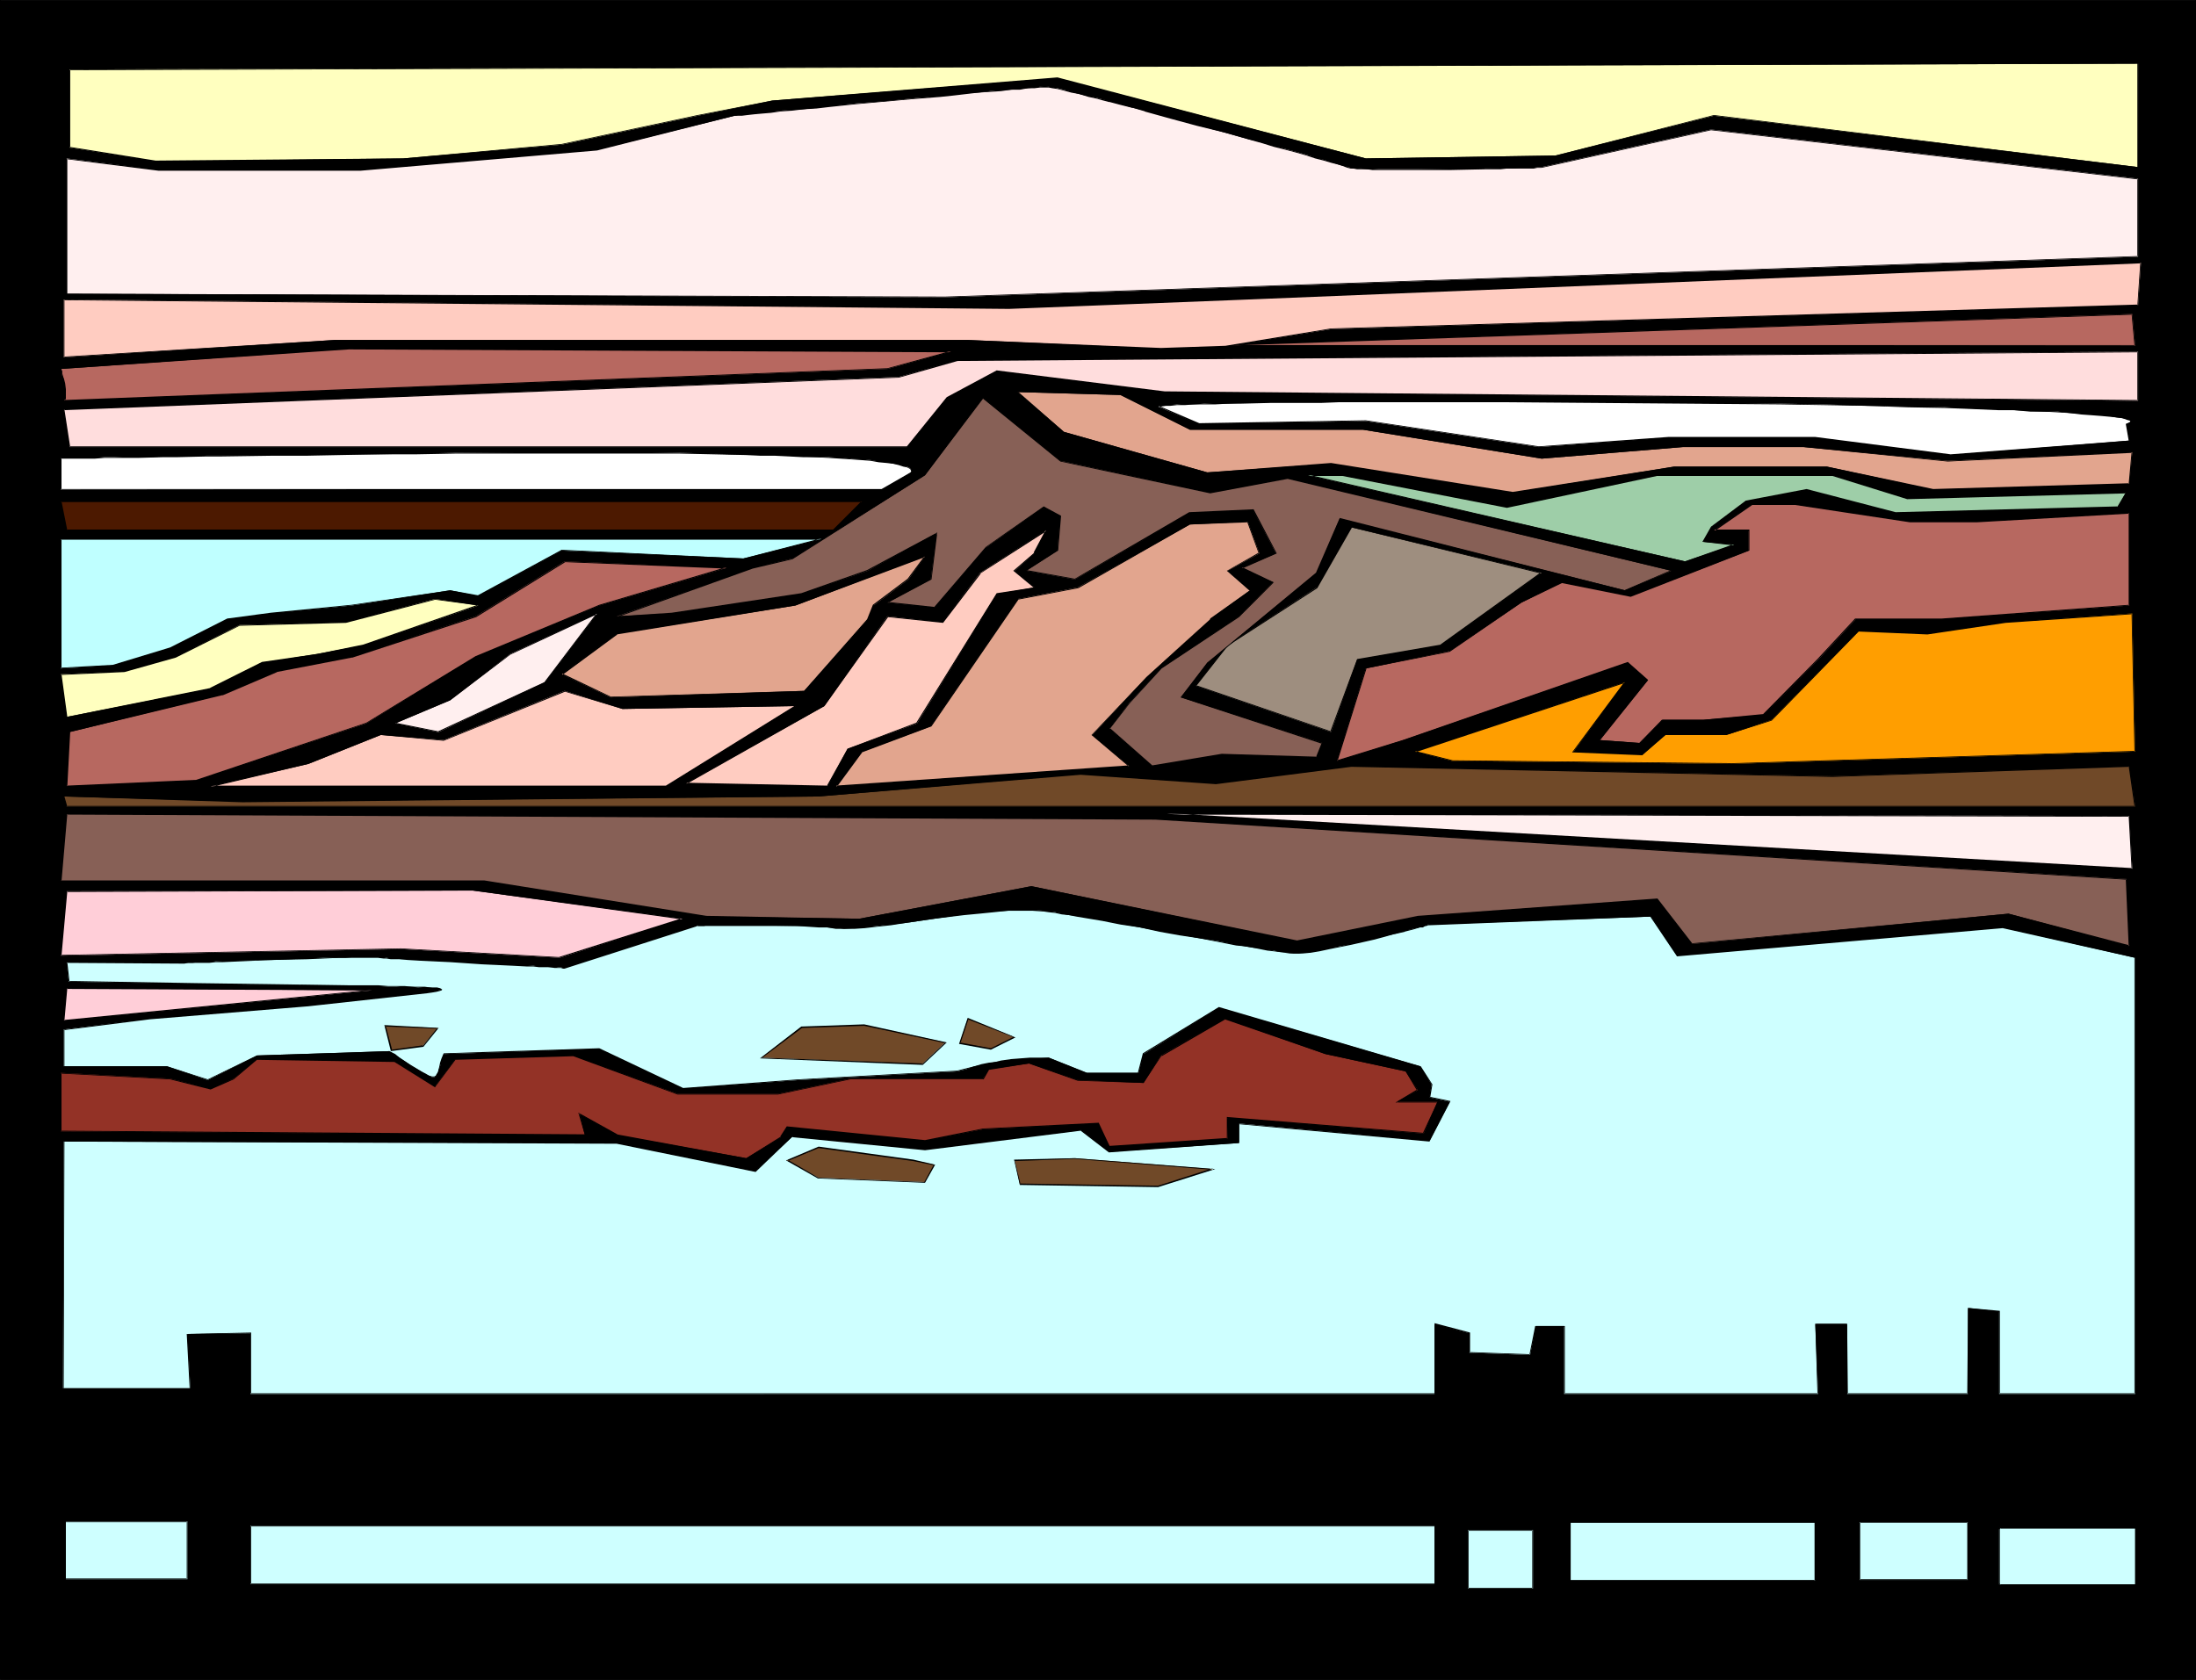 <?xml version="1.0" encoding="UTF-8" standalone="no"?>
<svg
   version="1.0"
   width="129.724mm"
   height="99.252mm"
   id="svg85"
   sodipodi:docname="River 04.wmf"
   xmlns:inkscape="http://www.inkscape.org/namespaces/inkscape"
   xmlns:sodipodi="http://sodipodi.sourceforge.net/DTD/sodipodi-0.dtd"
   xmlns="http://www.w3.org/2000/svg"
   xmlns:svg="http://www.w3.org/2000/svg">
  <rect width="100%" height="100%" fill="#333333" stroke="none"/>
  <sodipodi:namedview
     id="namedview85"
     pagecolor="#ffffff"
     bordercolor="#000000"
     borderopacity="0.25"
     inkscape:showpageshadow="2"
     inkscape:pageopacity="0.0"
     inkscape:pagecheckerboard="0"
     inkscape:deskcolor="#d1d1d1"
     inkscape:document-units="mm" />
  <defs
     id="defs1">
    <pattern
       id="WMFhbasepattern"
       patternUnits="userSpaceOnUse"
       width="6"
       height="6"
       x="0"
       y="0" />
  </defs>
  <path
     style="fill:#000000;fill-opacity:1;fill-rule:evenodd;stroke:none"
     d="M 0,0.162 H 490.294 V 375.126 H 0 Z"
     id="path1" />
  <path
     style="fill:#000000;fill-opacity:1;fill-rule:evenodd;stroke:none"
     d="M 0.162,0.162 H 0 490.294 490.132 V 375.126 l 0.162,-0.162 H 0 l 0.162,0.162 V 0.162 L 0,0 V 375.126 H 490.294 V 0 H 0 Z"
     id="path2" />
  <path
     style="fill:#ceffff;fill-opacity:1;fill-rule:evenodd;stroke:none"
     d="m 14.059,310.02 h 28.442 l -0.646,-12.116 14.059,-0.162 v 13.57 H 320.291 v -15.671 l 7.757,2.1 v 4.362 l 13.574,0.485 1.293,-6.462 h 6.302 v 15.186 h 56.722 l -0.646,-15.671 h 7.11 v 15.671 h 26.987 v -19.225 l 6.949,0.808 v 18.417 h 30.381 V 213.896 l -29.573,-6.785 -72.72,6.301 -5.818,-8.724 -49.45,1.777 h -0.162 -0.162 l -0.323,0.162 -0.323,0.162 -0.646,0.162 -0.646,0.162 -1.454,0.323 -1.939,0.485 -2.101,0.646 -2.262,0.485 -2.424,0.646 -5.01,1.131 -2.424,0.485 -2.424,0.485 -2.262,0.485 -1.939,0.323 -1.778,0.162 -0.808,0.162 h -0.485 -0.808 l -0.808,-0.162 -1.131,-0.162 h -1.131 l -1.293,-0.323 -1.454,-0.162 -1.616,-0.323 -1.616,-0.162 -1.939,-0.323 -1.778,-0.323 -4.04,-0.808 -4.202,-0.646 -4.363,-0.808 -4.525,-0.808 -4.363,-0.808 -4.363,-0.808 -4.04,-0.808 -3.878,-0.646 -1.939,-0.323 -1.616,-0.162 -1.616,-0.323 -1.454,-0.323 -1.454,-0.162 -1.131,-0.162 -2.424,-0.162 h -2.747 l -2.909,0.162 -3.07,0.162 -3.232,0.323 -3.394,0.323 -6.626,0.969 -6.626,0.969 -3.07,0.323 -3.07,0.323 -2.747,0.323 -2.424,0.162 -2.262,0.162 -0.97,-0.162 h -0.808 l -1.939,-0.162 -1.939,-0.162 -2.424,-0.162 h -2.424 l -10.181,-0.162 h -4.525 -2.101 -3.394 l -0.485,0.162 h -1.454 v -0.162 l -29.734,9.532 h -0.323 l -0.485,-0.162 h -0.646 -0.808 -0.97 l -1.131,-0.162 h -1.293 l -1.293,-0.162 h -1.454 l -3.07,-0.162 -3.394,-0.162 -3.555,-0.162 -7.11,-0.485 -3.394,-0.162 -3.394,-0.162 -2.747,-0.162 H 89.526 L 88.395,214.057 h -1.131 l -0.97,-0.162 h -0.646 -0.646 l -0.646,-0.162 h -5.494 l -1.616,0.162 h -1.454 -3.555 l -3.717,0.162 -7.757,0.323 h -3.717 l -3.717,0.162 -3.555,0.162 h -1.616 l -1.454,0.162 H 45.41 44.117 l -1.131,0.162 h -0.97 -0.808 -1.293 l -25.048,-0.162 0.485,4.362 28.442,0.485 11.797,0.162 h 5.818 l 5.656,0.162 h 5.333 5.171 l 2.424,0.162 h 2.262 2.262 l 2.101,0.162 h 1.939 1.778 1.616 l 1.454,0.162 h 1.454 1.131 l 0.808,0.162 h 0.808 l 0.646,0.162 h 0.323 v 0.162 l -0.162,0.162 h -0.323 l -0.646,0.162 -0.97,0.162 -1.131,0.162 -26.502,2.908 -35.39,2.908 -19.23,2.423 v 8.239 h 23.109 l 9.05,3.07 10.989,-5.493 29.573,-0.969 1.131,0.808 1.131,0.646 1.939,1.292 0.808,0.646 0.646,0.323 1.454,0.808 0.97,0.646 0.808,0.323 0.646,0.323 h 0.485 l 0.485,-0.323 0.162,-0.323 0.162,-0.323 0.162,-0.646 0.323,-0.808 0.162,-0.808 0.323,-0.969 0.323,-0.969 34.744,-1.131 18.584,8.885 25.856,-1.939 35.39,-1.939 2.101,-0.485 1.778,-0.646 1.616,-0.323 1.616,-0.323 1.454,-0.323 1.293,-0.162 2.262,-0.323 2.101,-0.162 2.101,-0.162 h 2.101 l 2.101,-0.162 8.403,3.393 h 11.635 l 1.131,-4.2 16.806,-10.339 44.925,13.086 2.586,4.039 -0.485,2.908 4.525,0.969 -4.525,8.724 -42.501,-3.877 v 4.362 l -28.926,1.939 -6.464,-4.847 -34.744,4.362 -29.573,-2.908 -8.403,7.755 -30.866,-6.301 -123.462,-0.323 z"
     id="path3" />
  <path
     style="fill:#000000;fill-opacity:1;fill-rule:evenodd;stroke:none"
     d="m 14.059,310.181 h 28.442 l -0.485,-12.278 -0.162,0.162 14.059,-0.323 v 0 13.57 H 320.452 v -15.671 l -0.162,0.162 7.595,1.939 v 0 4.362 l 13.736,0.485 1.454,-6.462 -0.162,0.162 h 6.302 v -0.162 15.186 h 56.722 l -0.485,-15.671 -0.162,0.162 h 7.11 l -0.162,-0.162 v 15.671 h 27.31 v -19.225 l -0.162,0.162 6.949,0.808 v -0.162 18.417 h 30.381 v -97.578 l -29.573,-6.785 -72.72,6.301 h 0.162 l -5.979,-8.724 -49.45,1.777 h -0.162 l -0.162,0.162 v 0 h -0.323 v 0 l -0.485,0.162 -0.485,0.162 v 0 l -0.646,0.162 v 0 l -1.616,0.485 h 0.162 l -1.939,0.323 v 0 l -2.101,0.646 v 0 l -2.262,0.485 -2.424,0.646 -5.01,1.131 -2.424,0.646 -2.424,0.323 -2.262,0.485 -1.939,0.323 -1.778,0.162 -0.808,0.162 h -1.293 l -0.808,-0.162 h -1.131 l -1.131,-0.162 -1.293,-0.162 -1.454,-0.323 -1.616,-0.323 -1.616,-0.162 -1.939,-0.323 -1.778,-0.323 -4.04,-0.646 -4.202,-0.808 -4.363,-0.808 -4.525,-0.808 -4.363,-0.808 -4.363,-0.808 -4.04,-0.808 -3.878,-0.646 -1.939,-0.323 -1.616,-0.162 -1.616,-0.323 -1.454,-0.162 -1.454,-0.323 h -1.131 l -2.424,-0.323 h -2.747 l -2.909,0.162 -3.07,0.162 -3.232,0.323 -3.394,0.323 -6.626,0.969 -6.626,0.969 -3.07,0.323 -3.07,0.485 -2.747,0.162 -2.424,0.162 -2.262,0.162 -0.97,-0.162 h -0.808 l -1.939,-0.162 -1.939,-0.162 -2.424,-0.162 h -2.424 l -10.181,-0.162 h -4.525 -2.101 -3.394 l -0.485,0.162 h -1.454 v 0.162 -0.323 l -29.734,9.532 v 0 h -0.323 -0.485 -0.646 l -0.808,-0.162 h -0.97 l -1.131,-0.162 h -1.293 -1.293 l -1.454,-0.162 -3.07,-0.162 -3.394,-0.162 -3.555,-0.162 -7.11,-0.485 -3.394,-0.162 -3.394,-0.162 -2.747,-0.162 H 89.526 L 88.395,213.896 h -1.131 -0.97 l -0.646,-0.162 -1.293,-0.162 h -5.494 l -1.616,0.162 h -1.454 l -3.555,0.162 h -3.717 l -7.757,0.323 -3.717,0.162 H 53.328 l -3.555,0.162 -1.616,0.162 H 46.702 45.41 44.117 l -1.131,0.162 h -0.97 -0.808 -1.293 l -25.21,-0.162 0.646,4.523 28.442,0.646 23.27,0.162 10.504,0.162 2.424,0.162 h 2.262 2.262 2.101 1.939 l 1.778,0.162 h 1.616 1.454 l 1.454,0.162 h 1.131 l 0.808,0.162 h 0.808 0.646 -0.162 l 0.323,0.162 v 0 h 0.162 v -0.162 l -0.162,0.162 v 0 l -0.485,0.162 h 0.162 -0.646 l -0.97,0.162 -1.131,0.162 -26.502,2.908 -35.39,2.908 -19.23,2.585 v 8.401 h 23.109 v 0 l 9.05,2.908 10.989,-5.331 v 0 l 29.573,-0.969 v 0 l 1.131,0.808 0.97,0.646 1.939,1.292 0.808,0.485 0.808,0.485 1.293,0.808 0.97,0.646 0.97,0.323 0.646,0.162 h 0.485 l 0.485,-0.162 0.323,-0.323 0.162,-0.485 0.162,-0.646 0.162,-0.646 v -0.162 l 0.323,-0.808 v 0.162 l 0.323,-0.969 0.323,-1.131 h -0.162 l 34.744,-0.969 v 0 l 18.584,8.885 25.856,-2.1 35.39,-1.939 2.101,-0.485 1.778,-0.485 v 0 l 1.616,-0.323 1.616,-0.323 1.454,-0.323 1.293,-0.162 2.262,-0.323 2.101,-0.162 2.101,-0.162 h 2.101 l 2.101,-0.162 v 0 l 8.403,3.393 h 11.635 l 1.293,-4.362 h -0.162 l 16.806,-10.178 h -0.162 l 45.086,13.086 h -0.162 l 2.747,3.877 v 0 l -0.646,2.908 4.686,0.969 -0.162,-0.162 -4.525,8.885 0.162,-0.162 -42.662,-3.716 v 4.362 l 0.162,-0.162 -28.926,1.939 v 0 l -6.464,-4.847 v 0.323 0 l 6.302,4.847 29.088,-2.1 v -4.362 0.162 l 42.501,3.877 4.686,-9.047 -4.686,-0.969 0.162,0.162 0.485,-2.908 -2.586,-4.039 -45.086,-13.247 -16.968,10.339 -1.131,4.362 h 0.162 -11.635 0.162 l -8.565,-3.393 h -2.101 -2.101 l -2.101,0.162 -2.101,0.162 -2.262,0.323 -1.293,0.323 -1.454,0.162 -1.616,0.323 -1.616,0.485 v 0 l -1.939,0.485 -1.939,0.485 v 0 l -35.39,1.939 -25.856,1.939 h 0.162 l -18.746,-8.885 -34.744,1.131 -0.485,1.131 -0.323,0.969 v 0 l -0.162,0.808 v 0 l -0.162,0.646 -0.162,0.646 -0.323,0.485 -0.162,0.323 v 0 l -0.323,0.162 v 0 h -0.485 v 0 l -0.646,-0.162 -0.808,-0.485 -0.97,-0.485 -1.293,-0.808 -0.808,-0.485 -0.808,-0.485 -1.939,-1.292 -0.97,-0.808 -1.293,-0.646 -29.573,0.969 -10.989,5.331 v 0 l -9.05,-2.908 h -23.109 0.162 v -8.239 l -0.162,0.162 19.23,-2.423 35.39,-2.908 26.502,-2.908 1.131,-0.162 0.97,-0.162 0.646,-0.162 v 0 l 0.485,-0.162 0.162,-0.162 -0.162,-0.162 -0.323,-0.162 -0.646,-0.162 h -0.808 -0.808 l -1.131,-0.162 h -1.454 -1.454 l -1.616,-0.162 H 88.557 86.618 L 84.517,220.035 H 82.254 79.992 77.568 l -10.504,-0.162 -23.27,-0.323 -28.442,-0.485 0.162,0.162 -0.485,-4.362 -0.162,0.162 25.048,0.162 h 1.293 l 0.808,-0.162 h 0.97 1.131 1.293 1.293 l 1.454,-0.162 h 1.616 l 3.555,-0.162 3.717,-0.162 3.717,-0.162 7.757,-0.162 3.717,-0.162 3.555,-0.162 h 1.454 1.616 5.494 l 1.293,0.162 h 0.646 l 0.97,0.162 h 1.131 1.131 l 1.454,0.162 2.747,0.162 3.394,0.162 3.394,0.162 7.11,0.485 3.555,0.162 3.394,0.162 3.07,0.162 h 1.454 l 1.293,0.162 h 1.293 1.131 l 0.97,0.162 h 0.808 0.646 l 0.485,0.162 h 0.323 l 29.734,-9.532 -0.162,-0.162 v 0.162 h 1.616 0.485 3.394 2.101 4.525 10.181 l 2.424,0.162 2.424,0.162 h 1.939 l 1.939,0.323 h 0.808 0.97 2.262 l 2.424,-0.162 2.747,-0.323 3.07,-0.323 3.07,-0.485 6.626,-0.969 6.626,-0.808 3.394,-0.323 3.232,-0.323 3.07,-0.323 h 2.909 2.747 l 2.424,0.162 1.131,0.162 1.454,0.162 1.454,0.323 1.616,0.162 1.616,0.323 1.939,0.323 3.878,0.646 4.04,0.808 4.363,0.646 4.363,0.969 4.525,0.808 4.363,0.646 4.202,0.808 4.04,0.808 1.778,0.162 1.939,0.323 1.616,0.323 1.616,0.323 1.454,0.162 1.293,0.162 1.131,0.162 1.131,0.162 h 0.808 1.293 0.808 l 1.778,-0.162 1.939,-0.323 2.262,-0.485 2.424,-0.485 2.424,-0.485 5.01,-1.131 2.424,-0.646 2.262,-0.646 h 0.162 l 2.101,-0.485 h -0.162 l 1.939,-0.485 v 0 l 1.616,-0.485 h -0.162 0.646 0.162 l 0.485,-0.323 h 0.485 -0.162 l 0.323,-0.162 h 0.162 0.162 -0.162 0.162 l 49.45,-1.939 h -0.162 l 5.979,8.885 72.72,-6.301 29.573,6.624 h -0.162 v 97.416 l 0.162,-0.162 H 446.339 l 0.162,0.162 v -18.579 l -7.11,-0.646 -0.162,19.225 0.162,-0.162 h -26.987 l 0.162,0.162 -0.162,-15.671 h -7.11 l 0.485,15.671 0.162,-0.162 h -56.722 l 0.162,0.162 v -15.186 h -6.626 l -1.293,6.462 0.162,-0.162 -13.574,-0.485 0.162,0.162 v -4.523 l -7.918,-2.1 v 15.832 -0.162 H 55.914 l 0.162,0.162 v -13.732 l -14.382,0.323 0.646,12.116 h 0.162 -28.442 0.162 z"
     id="path4" />
  <path
     style="fill:#000000;fill-opacity:1;fill-rule:evenodd;stroke:none"
     d="m 241.269,252.184 -34.744,4.362 -29.734,-2.908 -8.242,7.755 v 0 l -30.866,-6.301 -123.462,-0.323 -0.162,55.413 0.162,-0.162 0.162,-55.09 h -0.162 l 123.462,0.485 31.027,6.301 8.242,-7.916 v 0.162 l 29.573,2.908 34.744,-4.362 z"
     id="path5" />
  <path
     style="fill:#933226;fill-opacity:1;fill-rule:evenodd;stroke:none"
     d="m 13.574,252.669 116.998,0.808 -1.131,-4.685 8.242,4.685 28.926,5.17 7.757,-4.685 1.293,-2.262 30.866,3.07 12.928,-2.585 25.694,-1.292 2.586,5.17 26.341,-1.777 v -4.685 l 43.794,3.554 3.07,-7.108 h -9.05 l 4.686,-2.585 -2.747,-4.2 -17.938,-3.877 -22.462,-7.916 -14.221,8.239 -3.878,6.139 -14.706,-0.646 -10.827,-3.716 -9.05,1.292 -1.293,2.1 h -29.573 l -16.16,3.393 h -22.462 l -23.27,-8.562 -26.341,0.808 -4.525,6.139 -8.888,-5.654 -30.866,-0.485 -5.171,4.362 -5.171,2.262 -9.05,-2.262 -24.402,-1.292 z"
     id="path6" />
  <path
     style="fill:#000000;fill-opacity:1;fill-rule:evenodd;stroke:none"
     d="m 13.413,252.669 117.321,0.969 -1.293,-5.008 -0.162,0.162 8.403,4.847 28.926,5.17 7.918,-4.847 1.293,-2.1 h -0.162 l 30.866,3.07 12.928,-2.746 25.694,-1.131 h -0.162 l 2.586,5.17 26.502,-1.777 0.162,-4.847 -0.162,0.162 43.794,3.393 3.394,-7.108 h -9.373 l 0.162,0.162 4.525,-2.746 -2.586,-4.362 -18.099,-3.877 h 0.162 l -22.624,-7.916 -14.221,8.401 -4.04,5.977 h 0.162 l -14.706,-0.485 h 0.162 l -10.989,-3.877 -9.211,1.292 -1.131,2.262 v 0 h -29.573 l -16.16,3.393 h -22.462 v 0 l -23.27,-8.724 -26.341,0.808 -4.525,6.301 0.162,-0.162 -9.05,-5.654 -31.027,-0.485 -5.01,4.523 -5.333,2.1 h 0.162 l -9.05,-2.1 -24.563,-1.292 v 13.086 h 0.323 v -13.086 l -0.162,0.162 24.402,1.292 9.05,2.262 5.171,-2.262 5.171,-4.362 v 0 L 88.234,237.16 h -0.162 l 9.05,5.654 4.686,-6.301 -0.162,0.162 26.341,-0.808 v 0 l 23.27,8.562 h 22.462 l 16.16,-3.393 h 29.734 l 1.293,-2.262 -0.162,0.162 9.05,-1.454 h -0.162 l 10.989,3.877 14.706,0.485 4.04,-6.139 v 0.162 l 14.221,-8.239 h -0.162 l 22.462,7.755 v 0 l 17.938,3.877 v 0 l 2.586,4.362 v -0.323 l -4.848,2.908 h 9.373 v -0.162 l -3.232,6.947 h 0.162 l -43.955,-3.554 v 4.847 l 0.162,-0.162 -26.341,1.777 v 0 l -2.424,-5.17 -25.856,1.292 -12.928,2.585 -30.866,-3.07 -1.454,2.262 h 0.162 l -7.757,4.847 v 0 l -28.926,-5.331 h 0.162 l -8.726,-4.847 1.454,5.008 v -0.162 l -116.998,-0.808 0.162,0.162 z"
     id="path7" />
  <path
     style="fill:#704928;fill-opacity:1;fill-rule:evenodd;stroke:none"
     d="m 175.659,259.131 7.11,-2.908 21.17,2.908 4.686,0.969 -2.101,3.877 -23.755,-0.969 z"
     id="path8" />
  <path
     style="fill:#000000;fill-opacity:1;fill-rule:evenodd;stroke:none"
     d="m 175.821,258.969 v 0.323 l 6.949,-2.908 v 0 l 21.17,2.908 4.686,0.969 -0.162,-0.162 -2.101,3.877 h 0.162 l -23.755,-0.969 v 0 l -6.949,-4.039 -0.323,0.162 7.11,4.039 23.917,0.969 2.262,-4.039 -4.848,-1.131 -21.17,-2.908 -7.272,3.07 z"
     id="path9" />
  <path
     style="fill:#704928;fill-opacity:1;fill-rule:evenodd;stroke:none"
     d="m 239.976,258.646 -13.413,0.485 1.131,5.331 30.866,0.485 12.282,-3.877 z"
     id="path10" />
  <path
     style="fill:#000000;fill-opacity:1;fill-rule:evenodd;stroke:none"
     d="m 239.976,258.646 -13.574,0.323 1.293,5.654 30.866,0.485 12.766,-4.039 -31.35,-2.423 v 0.162 l 30.866,2.423 -0.162,-0.323 -12.12,3.877 v 0 l -30.866,-0.485 0.162,0.162 -1.293,-5.331 v 0.162 l 13.413,-0.485 z"
     id="path11" />
  <path
     style="fill:#704928;fill-opacity:1;fill-rule:evenodd;stroke:none"
     d="m 178.891,229.405 14.059,-0.485 18.099,3.877 -5.171,4.847 -35.875,-1.454 z"
     id="path12" />
  <path
     style="fill:#000000;fill-opacity:1;fill-rule:evenodd;stroke:none"
     d="m 179.053,229.567 h -0.162 l 14.059,-0.485 18.099,3.877 v -0.162 l -5.171,4.847 v -0.162 l -35.875,-1.292 v 0.162 l 9.05,-6.785 -0.162,-0.323 -9.211,7.108 36.36,1.454 5.333,-5.008 -18.422,-4.039 -14.059,0.485 z"
     id="path13" />
  <path
     style="fill:#704928;fill-opacity:1;fill-rule:evenodd;stroke:none"
     d="m 216.059,227.466 -1.778,5.493 6.949,1.292 5.333,-2.585 z"
     id="path14" />
  <path
     style="fill:#000000;fill-opacity:1;fill-rule:evenodd;stroke:none"
     d="m 216.059,227.305 -1.939,5.816 7.11,1.292 5.494,-2.746 -10.666,-4.362 v 0.323 l 10.342,4.039 v -0.162 l -5.171,2.585 v 0 l -6.949,-1.292 0.162,0.162 1.778,-5.331 h -0.162 z"
     id="path15" />
  <path
     style="fill:#704928;fill-opacity:1;fill-rule:evenodd;stroke:none"
     d="m 85.971,229.082 1.454,5.493 6.949,-0.969 3.394,-4.039 z"
     id="path16" />
  <path
     style="fill:#000000;fill-opacity:1;fill-rule:evenodd;stroke:none"
     d="m 85.81,228.92 1.454,5.816 7.272,-0.969 3.394,-4.2 -12.12,-0.646 0.162,0.323 11.797,0.485 -0.162,-0.162 -3.232,4.039 v -0.162 l -6.949,0.969 0.162,0.162 -1.454,-5.493 -0.162,0.162 z"
     id="path17" />
  <path
     style="fill:#ffced8;fill-opacity:1;fill-rule:evenodd;stroke:none"
     d="m 14.867,220.681 68.195,0.485 -68.842,6.785 z"
     id="path18" />
  <path
     style="fill:#000000;fill-opacity:1;fill-rule:evenodd;stroke:none"
     d="m 15.029,220.681 -0.162,0.162 68.195,0.323 v -0.162 l -68.842,6.785 0.162,0.162 0.646,-7.27 -0.323,-0.162 -0.646,7.593 69.003,-6.947 v -0.162 l -68.357,-0.485 z"
     id="path19" />
  <path
     style="fill:#ffced8;fill-opacity:1;fill-rule:evenodd;stroke:none"
     d="m 14.867,199.033 90.657,-0.162 46.864,6.301 -27.472,8.724 -35.39,-1.939 -75.952,1.454 z"
     id="path20" />
  <path
     style="fill:#000000;fill-opacity:1;fill-rule:evenodd;stroke:none"
     d="m 15.029,199.033 -0.162,0.162 90.657,-0.323 46.864,6.462 v -0.323 l -27.634,8.724 h 0.162 l -35.39,-1.939 -75.952,1.454 0.162,0.162 1.293,-14.378 h -0.323 l -1.293,14.378 76.114,-1.454 35.39,1.939 28.118,-8.724 -47.51,-6.462 -90.819,0.323 z"
     id="path21" />
  <path
     style="fill:#704928;fill-opacity:1;fill-rule:evenodd;stroke:none"
     d="M 476.719,180.131 H 14.867 l -0.646,-2.262 39.915,1.131 128.633,-1.131 58.499,-5.008 30.219,2.1 30.219,-3.877 107.464,2.262 66.256,-2.262 z"
     id="path22" />
  <path
     style="fill:#000000;fill-opacity:1;fill-rule:evenodd;stroke:none"
     d="m 476.558,180.131 0.162,-0.162 H 14.867 l 0.162,0.162 -0.646,-2.262 h -0.162 l 39.915,1.292 128.633,-1.292 58.499,-4.847 30.219,2.1 30.219,-3.877 107.464,2.262 66.256,-2.262 -0.162,-0.162 1.293,9.047 h 0.162 l -1.131,-9.209 -66.418,2.423 -107.464,-2.423 -30.219,3.877 -30.219,-2.1 -58.499,5.008 -128.633,1.131 -40.077,-1.131 0.646,2.423 H 476.719 Z"
     id="path23" />
  <path
     style="fill:#ffefef;fill-opacity:1;fill-rule:evenodd;stroke:none"
     d="M 475.427,182.232 260.499,181.747 476.073,194.025 Z"
     id="path24" />
  <path
     style="fill:#000000;fill-opacity:1;fill-rule:evenodd;stroke:none"
     d="m 475.588,182.232 -215.089,-0.646 v 0.323 l 215.574,12.278 -0.485,-11.955 h -0.323 l 0.646,11.793 0.162,-0.162 -215.574,-12.278 v 0.323 l 214.928,0.485 -0.162,-0.162 z"
     id="path25" />
  <path
     style="fill:#876056;fill-opacity:1;fill-rule:evenodd;stroke:none"
     d="m 474.78,196.287 0.646,15.024 -26.987,-7.27 -70.781,6.785 -7.757,-10.016 -53.328,3.877 -26.987,5.493 -59.307,-12.278 -38.461,7.27 -34.098,-0.485 -49.611,-7.916 H 13.574 l 1.293,-15.024 243.046,1.131 z"
     id="path26" />
  <path
     style="fill:#000000;fill-opacity:1;fill-rule:evenodd;stroke:none"
     d="m 474.78,196.448 -0.162,-0.162 0.646,15.024 0.323,-0.162 -27.149,-7.108 -70.781,6.624 h 0.162 l -7.757,-10.016 -53.49,3.877 -26.987,5.493 -59.307,-12.116 -38.461,7.27 -34.098,-0.646 -49.611,-7.916 H 13.574 l 0.162,0.162 1.293,-15.024 -0.162,0.162 243.046,1.131 216.867,13.409 0.162,-0.162 -217.029,-13.57 -243.208,-1.131 -1.293,15.348 h 94.697 l 49.611,7.916 34.098,0.485 38.461,-7.27 59.307,12.278 26.987,-5.493 53.328,-3.877 -0.162,-0.162 7.757,10.016 70.942,-6.624 v 0 l 27.149,7.27 -0.646,-15.186 z"
     id="path27" />
  <path
     style="fill:#ff9e00;fill-opacity:1;fill-rule:evenodd;stroke:none"
     d="m 476.719,167.853 -0.646,-30.857 -28.28,1.939 -17.453,2.585 -15.352,-0.646 -19.392,19.871 -10.181,3.393 h -13.574 l -5.171,4.362 -15.352,-0.646 11.474,-15.509 -46.864,15.509 8.403,2.1 62.378,0.646 z"
     id="path28" />
  <path
     style="fill:#000000;fill-opacity:1;fill-rule:evenodd;stroke:none"
     d="m 476.719,167.853 -0.646,-30.857 -28.28,1.777 -17.453,2.585 -15.514,-0.646 -19.23,20.033 v 0 l -10.342,3.231 h 0.162 -13.736 l -5.01,4.362 v 0 L 351.318,167.692 v 0.162 l 11.797,-15.671 -47.672,15.671 8.888,2.1 62.378,0.646 90.011,-2.746 v -0.162 l -90.011,2.746 -62.378,-0.646 -8.403,-2.1 v 0.323 l 46.864,-15.509 -0.162,-0.162 -11.635,15.671 15.675,0.646 5.171,-4.523 v 0 h 13.574 l 10.181,-3.231 19.392,-19.871 v 0 l 15.352,0.646 17.453,-2.585 28.28,-1.939 -0.162,-0.162 0.646,30.857 0.162,-0.162 z"
     id="path29" />
  <path
     style="fill:#b76860;fill-opacity:1;fill-rule:evenodd;stroke:none"
     d="m 475.427,135.22 -41.854,3.07 h -19.23 l -8.403,9.047 -12.12,12.278 -13.574,1.131 h -9.05 l -5.171,5.17 -8.888,-0.646 10.827,-13.409 -4.525,-3.877 -50.096,17.286 -14.867,4.685 6.464,-20.679 18.746,-3.877 15.998,-10.824 9.05,-4.523 15.352,3.07 26.341,-10.178 v -4.523 h -7.757 l 8.403,-5.816 h 9.696 l 25.694,3.877 h 14.867 l 34.098,-1.939 z"
     id="path30" />
  <path
     style="fill:#000000;fill-opacity:1;fill-rule:evenodd;stroke:none"
     d="m 475.265,135.22 0.162,-0.162 -41.854,3.07 h -19.392 l -8.403,9.047 -12.12,12.278 h 0.162 l -13.574,1.292 h -9.211 l -5.01,5.17 v 0 l -8.888,-0.646 v 0.162 l 10.827,-13.57 -4.525,-4.039 -50.258,17.448 -14.706,4.523 0.162,0.162 6.464,-20.679 h -0.162 l 18.746,-3.716 15.998,-10.986 9.05,-4.362 v 0 l 15.352,3.07 26.502,-10.339 v -4.685 h -7.918 l 0.162,0.323 8.403,-5.816 h -0.162 9.696 l 25.694,3.877 h 14.867 l 34.098,-1.939 -0.162,-0.162 v 20.679 h 0.323 v -20.84 l -34.259,1.939 h -14.867 l -25.694,-3.877 h -9.696 l -8.726,6.139 h 8.08 v -0.162 4.523 -0.162 l -26.341,10.178 v 0 l -15.352,-3.07 -9.05,4.523 -16.16,10.986 h 0.162 l -18.746,3.716 -6.626,21.002 15.029,-4.685 50.258,-17.286 h -0.162 l 4.363,3.716 v -0.162 l -10.989,13.732 9.211,0.646 5.171,-5.17 v 0 h 9.05 l 13.574,-1.131 12.12,-12.44 8.403,-9.047 v 0.162 h 19.23 l 42.016,-3.231 z"
     id="path31" />
  <path
     style="fill:#9e8e7f;fill-opacity:1;fill-rule:evenodd;stroke:none"
     d="m 344.208,127.95 -42.501,-10.178 -7.757,13.409 -19.877,12.924 -7.11,9.047 30.219,10.339 5.818,-16.155 18.746,-3.231 z"
     id="path32" />
  <path
     style="fill:#000000;fill-opacity:1;fill-rule:evenodd;stroke:none"
     d="m 344.369,127.95 -42.824,-10.339 -7.757,13.57 h 0.162 l -20.038,12.924 -7.11,9.047 30.381,10.339 5.979,-16.155 -0.162,0.162 18.746,-3.231 22.624,-16.317 -0.323,-0.162 -22.462,16.155 h 0.162 l -18.746,3.231 -5.979,16.155 h 0.162 l -30.219,-10.339 0.162,0.162 7.11,-9.047 -0.162,0.162 20.038,-12.924 7.757,-13.57 h -0.162 l 42.501,10.339 -0.162,-0.323 z"
     id="path33" />
  <path
     style="fill:#876056;fill-opacity:1;fill-rule:evenodd;stroke:none"
     d="m 373.134,127.465 -85.648,-20.679 -17.291,3.231 -33.451,-7.108 -17.291,-14.055 -12.928,17.286 -29.573,18.579 -8.888,2.1 -30.381,10.824 12.282,-0.646 28.926,-4.362 14.867,-5.17 15.352,-8.401 -1.293,10.339 -9.696,5.17 10.504,1.131 11.474,-13.409 12.928,-9.047 3.717,1.939 -0.646,7.755 -6.949,4.523 10.827,1.939 25.694,-14.863 14.059,-0.646 5.171,9.693 -7.595,3.231 6.949,3.231 -7.595,7.593 -17.453,11.632 -7.11,7.755 -4.363,5.654 9.534,8.401 15.514,-2.585 21.17,0.646 1.293,-3.231 -31.512,-10.178 5.818,-7.755 24.402,-20.033 5.171,-12.116 63.67,15.994 z"
     id="path34" />
  <path
     style="fill:#000000;fill-opacity:1;fill-rule:evenodd;stroke:none"
     d="m 373.457,127.304 -85.971,-20.679 -17.291,3.231 -33.451,-6.947 h 0.162 L 219.453,88.692 206.363,105.979 h 0.162 l -29.734,18.74 h 0.162 l -8.888,1.939 h -0.162 l -31.027,11.309 13.09,-0.808 28.926,-4.362 14.867,-5.331 15.514,-8.239 -0.323,-0.162 -1.131,10.339 v -0.162 l -10.019,5.331 10.827,1.292 11.635,-13.57 h -0.162 l 12.928,-8.885 v 0 l 3.717,1.939 -0.162,-0.162 -0.485,7.755 v -0.162 l -7.272,4.685 11.15,1.939 25.694,-14.701 v 0 l 14.059,-0.646 v 0 l 5.171,9.532 v -0.162 l -7.918,3.393 7.272,3.393 V 130.05 l -7.757,7.593 v 0 l -17.291,11.47 -7.11,7.916 v 0 l -4.525,5.654 9.696,8.562 15.514,-2.585 21.331,0.646 1.293,-3.393 -31.674,-10.339 0.162,0.162 5.818,-7.593 h -0.162 l 24.563,-20.033 5.171,-12.278 -0.162,0.162 63.67,15.994 10.666,-4.685 h -0.323 l -10.504,4.523 h 0.162 l -63.67,-16.155 -5.333,12.278 0.162,-0.162 -24.402,20.194 -5.979,7.755 31.512,10.339 v -0.162 l -1.293,3.231 0.162,-0.162 -21.17,-0.646 -15.514,2.585 v 0 l -9.534,-8.401 v 0.323 l 4.525,-5.816 v 0 l 7.11,-7.755 v 0 l 17.291,-11.47 7.757,-7.755 -7.11,-3.393 v 0.323 l 7.757,-3.393 -5.171,-9.855 -14.382,0.646 -25.533,14.863 v 0 l -10.827,-1.939 v 0.162 l 7.11,-4.523 0.646,-7.755 -3.878,-2.1 -12.928,9.047 -11.635,13.57 0.162,-0.162 -10.504,-1.131 0.162,0.162 9.696,-5.17 1.293,-10.501 -15.675,8.401 -14.706,5.17 v 0 l -28.926,4.362 -12.282,0.808 0.162,0.162 30.219,-10.824 v 0 l 8.888,-2.1 29.573,-18.74 13.09,-17.286 -0.162,0.162 17.291,14.055 33.451,7.108 17.291,-3.231 85.648,20.517 v -0.162 z"
     id="path35" />
  <path
     style="fill:#e2a58e;fill-opacity:1;fill-rule:evenodd;stroke:none"
     d="m 265.67,117.126 -25.048,14.055 -13.413,2.585 -19.392,28.433 -15.352,5.654 -5.818,7.755 65.448,-4.523 -8.242,-6.947 12.12,-12.924 14.221,-12.924 8.888,-6.462 -5.01,-4.362 7.11,-3.877 -2.586,-7.108 z"
     id="path36" />
  <path
     style="fill:#000000;fill-opacity:1;fill-rule:evenodd;stroke:none"
     d="m 265.509,116.964 -24.886,14.217 v 0 l -13.574,2.585 -19.23,28.272 v 0 l -15.514,5.654 -5.979,8.078 66.094,-4.523 -8.565,-7.27 v 0.162 l 12.282,-12.924 14.059,-12.924 v 0.162 l 9.211,-6.624 -5.333,-4.523 v 0.162 l 7.11,-3.877 -2.586,-7.27 -13.09,0.646 0.162,0.162 12.928,-0.485 -0.162,-0.162 2.586,7.108 v -0.162 l -7.11,4.039 5.171,4.523 v -0.162 l -8.888,6.301 v 0.162 l -14.221,12.924 -12.282,12.924 8.403,7.108 v -0.323 l -65.448,4.523 0.162,0.323 5.818,-7.916 -0.162,0.162 15.514,-5.816 19.392,-28.272 h -0.162 l 13.574,-2.585 24.886,-14.217 v 0 z"
     id="path37" />
  <path
     style="fill:#ffccc1;fill-opacity:1;fill-rule:evenodd;stroke:none"
     d="m 153.197,174.962 31.512,0.646 4.525,-8.401 15.514,-5.654 17.776,-28.918 8.403,-1.454 -4.363,-3.716 4.363,-3.877 2.586,-5.17 -14.706,9.532 -8.403,10.986 -12.282,-1.292 -14.059,20.033 z"
     id="path38" />
  <path
     style="fill:#000000;fill-opacity:1;fill-rule:evenodd;stroke:none"
     d="m 152.712,175.123 31.997,0.646 4.686,-8.401 h -0.162 l 15.514,-5.816 17.938,-28.918 -0.162,0.162 8.726,-1.454 -4.686,-4.039 v 0.162 l 4.525,-3.877 2.747,-5.493 -15.029,9.855 -8.565,10.986 0.162,-0.162 -12.282,-1.131 -14.221,19.871 h 0.162 l -31.35,17.609 h 0.485 l 30.866,-17.448 14.221,-19.871 h -0.162 l 12.443,1.292 8.403,-10.986 h -0.162 l 14.867,-9.532 -0.162,-0.323 -2.747,5.17 h 0.162 l -4.686,4.039 4.686,3.877 v -0.162 l -8.403,1.292 -17.938,28.918 v 0 l -15.352,5.816 -4.686,8.401 0.162,-0.162 -31.512,-0.646 v 0.323 z"
     id="path39" />
  <path
     style="fill:#e2a58e;fill-opacity:1;fill-rule:evenodd;stroke:none"
     d="m 137.683,141.52 -12.282,9.047 10.989,5.17 43.147,-1.454 14.221,-15.994 1.293,-3.07 7.757,-5.816 3.717,-5.17 -28.926,10.986 z"
     id="path40" />
  <path
     style="fill:#000000;fill-opacity:1;fill-rule:evenodd;stroke:none"
     d="m 137.683,141.359 -12.443,9.209 11.15,5.17 43.147,-1.292 14.382,-16.155 1.293,-3.07 h -0.162 l 7.757,-5.816 4.04,-5.493 -29.25,11.147 v 0 l -39.915,6.301 v 0.323 l 39.915,-6.462 28.926,-10.824 -0.162,-0.162 -3.717,5.008 v 0 l -7.757,5.816 -1.293,3.231 v 0 l -14.059,15.994 v 0 l -43.147,1.292 v 0 l -10.827,-5.17 v 0.323 l 12.282,-9.047 h -0.162 z"
     id="path41" />
  <path
     style="fill:#ffccc1;fill-opacity:1;fill-rule:evenodd;stroke:none"
     d="m 177.598,157.676 -38.622,0.646 -12.928,-4.039 -26.987,10.986 -14.059,-1.131 -16.16,6.462 -21.816,5.008 H 148.672 Z"
     id="path42" />
  <path
     style="fill:#000000;fill-opacity:1;fill-rule:evenodd;stroke:none"
     d="m 178.083,157.514 -39.107,0.646 v 0 l -12.928,-3.877 -26.987,10.986 v 0 l -14.059,-1.292 -16.16,6.462 v 0 l -22.947,5.331 H 148.672 L 178.083,157.514 h -0.485 l -28.926,17.932 v 0 H 47.026 v 0.323 l 21.816,-5.17 v 0 l 16.16,-6.462 v 0 l 14.059,1.292 27.149,-10.986 h -0.162 l 12.928,3.877 38.622,-0.646 v -0.162 z"
     id="path43" />
  <path
     style="fill:#ffefef;fill-opacity:1;fill-rule:evenodd;stroke:none"
     d="m 133.32,136.997 -19.392,9.047 -13.413,10.339 -12.282,5.17 9.696,1.939 23.755,-11.147 z"
     id="path44" />
  <path
     style="fill:#000000;fill-opacity:1;fill-rule:evenodd;stroke:none"
     d="m 133.643,136.674 -19.715,9.37 -13.574,10.178 -12.605,5.331 10.181,1.939 23.755,-10.986 11.958,-15.832 -0.485,0.323 -11.635,15.348 v 0 l -23.755,10.986 h 0.162 L 88.234,161.391 v 0.162 l 12.282,-5.17 13.413,-10.178 19.392,-9.047 -0.162,-0.162 z"
     id="path45" />
  <path
     style="fill:#b76860;fill-opacity:1;fill-rule:evenodd;stroke:none"
     d="m 162.246,126.819 -36.198,-1.454 -19.877,12.278 -27.634,9.047 -16.806,3.231 -12.12,5.17 -34.098,8.401 -0.646,12.116 28.926,-1.292 37.976,-12.763 24.402,-14.863 27.634,-11.47 z"
     id="path46" />
  <path
     style="fill:#000000;fill-opacity:1;fill-rule:evenodd;stroke:none"
     d="m 162.893,126.657 -36.845,-1.292 -19.877,12.278 -27.634,8.885 v 0 l -16.806,3.231 -12.12,5.17 v 0 l -34.259,8.401 -0.646,12.44 29.088,-1.292 37.976,-12.924 24.563,-14.701 27.634,-11.632 28.926,-8.562 h -0.808 l -28.28,8.401 -27.634,11.47 -24.402,14.863 -37.976,12.763 v 0 l -28.926,1.292 0.162,0.162 0.646,-12.116 h -0.162 l 34.098,-8.239 h 0.162 l 12.12,-5.17 h -0.162 l 16.806,-3.231 h 0.162 l 27.634,-9.047 19.877,-12.278 h -0.162 l 36.198,1.454 -0.162,-0.323 z"
     id="path47" />
  <path
     style="fill:#ffffbf;fill-opacity:1;fill-rule:evenodd;stroke:none"
     d="m 14.867,160.099 32.158,-6.301 11.635,-5.816 12.12,-1.939 10.342,-1.939 25.694,-8.885 -9.696,-1.454 -19.877,5.17 -23.755,0.646 -14.221,7.108 -11.474,3.231 -14.221,0.646 z"
     id="path48" />
  <path
     style="fill:#000000;fill-opacity:1;fill-rule:evenodd;stroke:none"
     d="m 14.706,160.26 32.32,-6.301 11.635,-5.816 v 0 l 12.12,-1.939 10.342,-1.939 v 0 l 26.179,-9.209 -10.181,-1.292 -19.877,5.008 -23.755,0.808 -14.221,6.947 -11.635,3.231 h 0.162 l -14.382,0.808 1.293,9.693 0.323,-0.162 -1.293,-9.532 -0.162,0.162 14.221,-0.646 11.474,-3.231 14.221,-7.108 v 0 l 23.755,-0.646 19.877,-5.17 9.696,1.292 -0.162,-0.162 -25.533,8.885 v 0 l -10.342,2.1 -12.282,1.777 -11.635,5.816 h 0.162 l -32.158,6.462 h 0.162 z"
     id="path49" />
  <path
     style="fill:#bfffff;fill-opacity:1;fill-rule:evenodd;stroke:none"
     d="M 183.416,120.357 H 13.574 v 28.918 l 11.635,-0.646 12.766,-3.877 12.928,-6.462 9.534,-1.292 18.099,-1.777 21.978,-3.393 6.302,1.292 18.584,-10.178 40.562,1.777 z"
     id="path50" />
  <path
     style="fill:#000000;fill-opacity:1;fill-rule:evenodd;stroke:none"
     d="M 184.385,120.195 H 13.413 v 29.079 l 11.797,-0.485 12.928,-3.877 12.766,-6.462 v 0 l 9.534,-1.292 18.099,-1.939 21.978,-3.231 6.302,1.292 18.746,-10.339 h -0.162 l 40.562,1.939 18.422,-4.685 h -0.97 l -17.453,4.523 -40.562,-1.939 -18.746,10.178 h 0.162 l -6.302,-1.131 -21.978,3.231 -18.099,1.777 -9.696,1.292 -12.766,6.462 -12.766,3.877 v 0 l -11.635,0.646 0.162,0.162 v -28.918 l -0.162,0.162 H 183.416 v -0.323 z"
     id="path51" />
  <path
     style="fill:#4c1900;fill-opacity:1;fill-rule:evenodd;stroke:none"
     d="M 14.867,118.418 H 186.001 l 6.464,-6.462 H 13.574 Z"
     id="path52" />
  <path
     style="fill:#000000;fill-opacity:1;fill-rule:evenodd;stroke:none"
     d="M 14.706,118.58 H 186.001 l 6.787,-6.785 H 13.413 l 1.293,6.785 0.323,-0.162 -1.293,-6.462 -0.162,0.162 H 192.465 l -0.162,-0.162 -6.302,6.301 v 0 H 14.867 l 0.162,0.162 z"
     id="path53" />
  <path
     style="fill:#e2a58e;fill-opacity:1;fill-rule:evenodd;stroke:none"
     d="m 227.209,87.562 22.947,0.646 15.514,7.755 h 38.622 l 39.915,6.462 31.512,-2.585 h 26.987 l 32.158,3.07 41.208,-1.939 -0.646,7.108 -43.794,1.292 -23.755,-5.17 h -34.098 l -36.037,5.816 -40.562,-6.462 -27.634,1.939 -31.997,-9.047 z"
     id="path54" />
  <path
     style="fill:#000000;fill-opacity:1;fill-rule:evenodd;stroke:none"
     d="m 227.209,87.4 v 0.162 l 22.947,0.646 v 0 l 15.514,7.755 h 38.622 l 39.915,6.462 31.512,-2.585 h 26.987 l 32.158,3.231 41.208,-1.939 -0.162,-0.162 -0.646,7.108 0.162,-0.162 -43.794,1.292 -23.755,-5.008 h -34.098 l -36.037,5.654 -40.562,-6.462 -27.634,2.1 v 0 l -31.997,-9.047 -10.342,-9.047 h -0.323 l 10.504,9.209 32.158,9.047 27.634,-1.939 40.562,6.462 36.037,-5.816 h 34.098 l 23.755,5.17 43.955,-1.292 0.485,-7.431 -41.208,2.1 -32.158,-3.231 h -26.987 l -31.512,2.585 -39.915,-6.462 H 265.67 v 0 L 250.157,88.046 226.886,87.4 Z"
     id="path55" />
  <path
     style="fill:#9ecea8;fill-opacity:1;fill-rule:evenodd;stroke:none"
     d="m 292.011,106.14 h 7.757 l 36.683,7.108 33.451,-7.108 h 39.269 l 16.645,5.17 48.803,-1.292 -1.778,3.231 -49.611,1.292 -19.877,-5.17 -13.574,2.585 -7.757,5.816 -1.778,3.231 6.949,0.646 -10.989,3.716 z"
     id="path56" />
  <path
     style="fill:#000000;fill-opacity:1;fill-rule:evenodd;stroke:none"
     d="m 292.011,105.979 v 0.323 h 7.757 l 36.683,7.108 33.451,-7.108 h 39.269 v 0 l 16.645,5.17 48.803,-1.292 v -0.162 l -1.939,3.231 0.162,-0.162 -49.611,1.292 -19.877,-5.17 -13.574,2.585 -7.757,5.816 -1.939,3.393 7.11,0.808 v -0.323 l -10.989,3.877 v 0 l -84.194,-19.386 h -0.97 l 85.163,19.548 11.635,-3.877 -7.595,-0.808 0.162,0.162 1.778,-3.231 v 0 l 7.757,-5.654 h -0.162 l 13.574,-2.585 19.877,5.17 49.773,-1.292 1.939,-3.554 -49.126,1.292 h 0.162 l -16.806,-5.17 h -39.269 l -33.451,7.108 -36.683,-7.108 h -8.726 z"
     id="path57" />
  <path
     style="fill:#ffffff;fill-opacity:1;fill-rule:evenodd;stroke:none"
     d="m 258.56,90.793 9.05,3.877 37.33,-0.646 38.622,5.816 28.926,-2.1 h 32.805 l 30.219,3.877 39.915,-3.231 -0.646,-3.716 0.646,-0.323 0.323,-0.162 v -0.162 l -0.323,-0.323 -0.646,-0.162 -0.97,-0.162 -1.293,-0.162 -1.616,-0.323 -1.778,-0.162 -2.101,-0.162 -2.262,-0.162 -2.586,-0.162 -2.747,-0.323 h -2.909 l -3.232,-0.162 -3.555,-0.162 -3.555,-0.162 -3.717,-0.162 -3.878,-0.162 -4.202,-0.162 h -4.202 l -4.363,-0.162 -4.525,-0.162 h -4.525 l -9.534,-0.323 -9.858,-0.162 H 387.193 L 376.851,89.985 356.166,89.823 h -10.181 l -10.019,-0.162 h -28.442 l -4.363,0.162 h -4.202 -4.04 -3.878 -3.878 -3.555 l -3.232,0.162 h -3.232 l -2.909,0.162 h -2.909 -2.424 l -2.262,0.162 h -2.101 -1.778 l -1.454,0.162 -1.131,0.162 h -0.97 z"
     id="path58" />
  <path
     style="fill:#000000;fill-opacity:1;fill-rule:evenodd;stroke:none"
     d="m 258.237,90.631 9.373,4.2 37.33,-0.808 38.622,5.816 28.926,-1.939 h 32.805 l 30.219,3.877 40.077,-3.231 -0.646,-3.877 v 0.162 l 0.646,-0.323 0.323,-0.162 V 93.862 l -0.485,-0.323 -0.646,-0.162 v 0 l -0.97,-0.162 -1.293,-0.162 -1.616,-0.323 -1.778,-0.162 -2.101,-0.162 -2.262,-0.162 -2.586,-0.162 -2.747,-0.162 -2.909,-0.162 -3.232,-0.162 -3.555,-0.162 -3.555,-0.162 -7.595,-0.323 h -4.202 l -8.565,-0.323 h -4.525 l -4.525,-0.162 -9.534,-0.162 -9.858,-0.162 -20.523,-0.323 -40.885,-0.323 h -28.442 l -4.363,0.162 h -4.202 -4.04 -3.878 l -3.878,0.162 h -3.555 -6.464 l -2.909,0.162 h -2.909 l -2.424,0.162 h -2.262 -2.101 l -1.778,0.162 h -1.454 l -1.131,0.162 h -0.97 l -0.97,0.162 0.323,0.323 0.646,-0.162 0.97,-0.162 h 1.131 l 1.454,-0.162 h 1.778 l 2.101,-0.162 h 2.262 2.424 l 2.909,-0.162 h 2.909 l 6.464,-0.162 h 3.555 3.878 3.878 l 4.04,-0.162 h 4.202 4.363 28.442 l 40.885,0.323 20.523,0.162 9.858,0.162 9.534,0.162 4.525,0.162 4.525,0.162 8.565,0.162 4.202,0.162 7.595,0.323 h 3.555 l 3.555,0.323 h 3.232 l 2.909,0.162 2.747,0.162 2.586,0.323 2.262,0.162 2.101,0.162 1.778,0.162 1.616,0.162 1.293,0.162 0.97,0.323 h -0.162 l 0.646,0.162 0.485,0.162 h -0.162 v 0.162 l 0.162,-0.162 -0.323,0.323 -0.808,0.323 0.646,3.716 h 0.162 l -39.915,3.07 -30.219,-3.877 h -32.805 l -28.926,2.1 -38.622,-5.816 -37.33,0.646 h 0.162 l -9.05,-3.877 -0.162,0.323 z"
     id="path59" />
  <path
     style="fill:#ffffff;fill-opacity:1;fill-rule:evenodd;stroke:none"
     d="M 13.574,109.371 H 196.99 l 6.464,-3.877 0.162,-0.323 -0.162,-0.323 -0.323,-0.323 -0.646,-0.323 -0.808,-0.162 -0.97,-0.323 -1.293,-0.162 -1.454,-0.323 -1.778,-0.162 -1.778,-0.323 -2.101,-0.162 -2.262,-0.162 -2.424,-0.162 -2.586,-0.162 h -2.747 l -2.909,-0.162 -3.07,-0.162 -3.232,-0.162 h -3.232 l -3.394,-0.162 h -3.555 l -3.717,-0.162 -7.434,-0.162 h -7.918 -25.048 -17.13 l -8.565,0.162 -8.403,0.162 h -8.403 l -8.08,0.162 h -7.757 l -7.434,0.162 h -3.555 -3.394 l -3.394,0.162 h -3.232 -3.07 l -2.909,0.162 h -2.747 -2.586 -2.586 -2.262 l -2.101,0.162 h -7.595 z"
     id="path60" />
  <path
     style="fill:#000000;fill-opacity:1;fill-rule:evenodd;stroke:none"
     d="m 13.413,109.371 183.577,0.162 6.464,-3.877 0.323,-0.485 -0.162,-0.323 -0.485,-0.323 -0.646,-0.323 -0.646,-0.323 h -0.162 l -0.97,-0.323 -1.293,-0.162 -1.454,-0.323 -1.778,-0.162 -1.778,-0.162 -2.101,-0.323 h -2.262 l -2.424,-0.323 h -2.586 l -2.747,-0.162 -2.909,-0.162 -3.07,-0.162 -3.232,-0.162 h -3.232 l -3.394,-0.162 -14.706,-0.162 -7.918,-0.162 h -25.048 l -17.13,0.162 h -8.565 l -8.403,0.162 h -8.403 l -8.08,0.162 h -7.757 l -10.989,0.323 h -3.394 -6.626 -3.07 l -5.656,0.162 h -2.586 l -2.586,0.162 h -2.262 -2.101 -7.757 v 7.27 h 0.323 v -7.108 l -0.162,0.162 h 7.595 l 2.101,-0.162 h 2.262 2.586 2.586 l 5.656,-0.162 h 3.07 l 6.626,-0.162 h 3.394 l 10.989,-0.162 h 7.757 l 8.08,-0.162 8.403,-0.162 h 8.403 l 8.565,-0.162 h 17.13 25.048 7.918 l 14.706,0.323 3.394,0.162 h 3.232 l 3.232,0.162 3.07,0.162 h 2.909 l 2.747,0.162 2.586,0.162 2.424,0.162 2.262,0.162 2.101,0.162 1.778,0.323 1.778,0.162 1.454,0.162 1.293,0.323 0.97,0.323 v 0 l 0.808,0.162 0.646,0.323 0.323,0.323 -0.162,-0.162 0.162,0.485 v -0.162 l -0.162,0.323 v 0 l -6.464,3.716 h 0.162 -183.416 l 0.162,0.162 z"
     id="path61" />
  <path
     style="fill:#ffdddd;fill-opacity:1;fill-rule:evenodd;stroke:none"
     d="M 15.514,99.84 H 202.485 l 8.888,-10.986 11.15,-5.977 37.491,4.685 217.352,1.939 v -10.986 l -263.731,1.939 -12.928,3.716 -186.486,7.27 z"
     id="path62" />
  <path
     style="fill:#000000;fill-opacity:1;fill-rule:evenodd;stroke:none"
     d="M 15.352,99.84 H 202.646 l 8.888,-10.986 -0.162,0.162 11.15,-5.977 v 0 l 37.491,4.685 217.352,1.777 v -10.986 l -263.731,1.777 -12.928,3.877 v 0 l -186.648,7.108 1.293,8.562 h 0.323 l -1.293,-8.401 -0.162,0.162 186.486,-7.27 13.09,-3.716 h -0.162 l 263.731,-1.939 -0.162,-0.162 v 10.986 l 0.162,-0.162 -217.352,-1.939 -37.491,-4.685 -11.15,5.977 -8.888,10.986 v 0 H 15.514 l 0.162,0.162 z"
     id="path63" />
  <path
     style="fill:#b76860;fill-opacity:1;fill-rule:evenodd;stroke:none"
     d="M 14.221,89.5 198.121,82.392 212.342,78.515 77.891,77.868 13.574,82.392 v 0 0.162 l 0.162,0.323 v 0.485 l 0.323,1.131 0.323,1.131 0.162,1.292 0.162,1.131 v 0.485 l -0.162,0.485 -0.162,0.323 z"
     id="path64" />
  <path
     style="fill:#000000;fill-opacity:1;fill-rule:evenodd;stroke:none"
     d="M 13.898,89.662 198.121,82.392 213.312,78.353 77.891,77.707 13.413,82.23 v 0.162 0.323 l 0.162,0.323 v -0.162 l 0.162,0.485 0.162,1.131 v 0 l 0.323,1.292 v -0.162 l 0.162,1.292 0.162,1.131 v 0.485 l -0.162,0.485 v -0.162 0.323 0 l -0.485,0.485 0.485,-0.162 0.162,-0.162 0.162,-0.323 V 88.531 88.046 86.915 l -0.162,-1.292 v 0 l -0.323,-1.292 v 0.162 l -0.323,-1.131 v -0.485 l -0.162,-0.323 v -0.162 0 0 h -0.162 l 64.317,-4.362 134.451,0.646 v -0.323 l -14.221,3.877 v 0 l -183.901,7.108 0.162,0.162 z"
     id="path65" />
  <path
     style="fill:#b76860;fill-opacity:1;fill-rule:evenodd;stroke:none"
     d="m 268.256,77.222 h 208.464 l -0.646,-7.108 z"
     id="path66" />
  <path
     style="fill:#000000;fill-opacity:1;fill-rule:evenodd;stroke:none"
     d="m 268.256,77.061 v 0.323 l 208.464,-0.162 -0.646,-7.108 -207.817,6.947 v 0.323 l 207.817,-7.108 -0.162,-0.162 0.646,7.108 0.162,-0.162 H 268.256 v 0.323 z"
     id="path67" />
  <path
     style="fill:#ffccc1;fill-opacity:1;fill-rule:evenodd;stroke:none"
     d="M 14.221,79.807 74.659,75.93 H 216.221 l 42.986,1.939 14.382,-0.485 23.594,-3.877 180.184,-5.331 0.646,-9.532 -203.293,8.239 -49.45,1.939 -211.049,-1.939 z"
     id="path68" />
  <path
     style="fill:#000000;fill-opacity:1;fill-rule:evenodd;stroke:none"
     d="M 14.221,79.807 74.659,76.091 H 216.221 l 42.986,1.939 14.382,-0.485 23.594,-4.039 180.184,-5.17 0.646,-9.855 -203.293,8.239 -49.45,1.939 -211.049,-1.777 v 12.924 h 0.162 V 66.883 l -0.162,0.162 211.049,1.939 49.45,-1.939 203.293,-8.239 -0.162,-0.162 -0.646,9.532 0.162,-0.162 -180.184,5.331 -23.594,3.877 -14.382,0.485 -42.986,-1.777 H 74.659 l -60.438,3.716 0.162,0.162 z"
     id="path69" />
  <path
     style="fill:#ffefef;fill-opacity:1;fill-rule:evenodd;stroke:none"
     d="M 14.867,65.59 211.049,66.398 477.366,57.351 V 39.904 l -95.344,-10.986 -37.814,8.401 h -0.97 l -0.808,0.162 h -0.808 -1.131 -1.131 l -1.454,0.162 h -1.454 -1.454 -3.394 l -3.717,0.162 h -3.878 -7.595 -8.565 -1.454 -1.131 L 303.969,37.642 h -0.97 -0.808 l -0.646,-0.162 -0.485,-0.162 -0.485,-0.162 -0.97,-0.162 -0.97,-0.323 -1.454,-0.485 -1.616,-0.485 -1.778,-0.485 -2.101,-0.646 -2.262,-0.646 -2.424,-0.646 -2.586,-0.646 -2.586,-0.808 -2.747,-0.646 -5.818,-1.616 -5.979,-1.616 -5.818,-1.616 -5.818,-1.616 -2.747,-0.646 -2.747,-0.808 -2.424,-0.646 -2.424,-0.646 -2.262,-0.485 -2.101,-0.485 -1.778,-0.485 -1.778,-0.485 -1.293,-0.323 -1.131,-0.162 -0.808,-0.162 h -0.646 -0.485 -0.808 l -1.293,0.162 -1.454,0.162 -1.778,0.162 -1.939,0.162 -2.262,0.162 -2.424,0.162 -2.586,0.323 -2.747,0.162 -2.747,0.323 -3.07,0.323 -6.141,0.485 -6.302,0.646 -6.302,0.485 -6.141,0.646 -2.747,0.323 -2.747,0.323 -2.747,0.162 -2.424,0.162 -2.262,0.323 -1.939,0.162 -1.778,0.162 -1.454,0.162 -1.293,0.162 h -0.808 l -0.485,0.162 h -0.323 l -30.704,7.593 -52.843,4.523 H 35.39 L 14.867,35.38 Z"
     id="path70" />
  <path
     style="fill:#000000;fill-opacity:1;fill-rule:evenodd;stroke:none"
     d="M 14.706,65.752 211.049,66.398 477.366,57.351 V 39.904 l -95.344,-10.986 -37.814,8.401 h -0.97 -0.808 -0.808 -1.131 -1.131 l -1.454,0.162 h -1.454 -1.454 l -3.394,0.162 h -7.595 l -7.595,0.162 h -8.565 l -1.454,-0.162 h -1.131 -1.293 l -0.97,-0.162 h -0.808 l -0.646,-0.162 v 0 h -0.485 l -0.485,-0.323 -0.808,-0.162 -1.131,-0.323 -1.454,-0.485 -1.454,-0.323 -1.939,-0.646 -2.101,-0.485 -2.101,-0.646 -2.586,-0.646 -2.424,-0.808 -2.747,-0.808 -2.747,-0.646 -5.818,-1.616 -5.818,-1.616 -5.979,-1.616 -5.818,-1.616 v 0 l -2.747,-0.646 v 0 l -2.747,-0.808 v 0 l -2.424,-0.646 v 0 l -2.424,-0.485 v 0 l -2.262,-0.646 -2.101,-0.485 -1.778,-0.485 -1.778,-0.323 -1.293,-0.323 -1.131,-0.323 h -0.808 l -0.646,-0.162 h -0.485 l -0.808,0.162 h -1.293 l -1.454,0.162 -1.778,0.162 -1.939,0.162 -2.262,0.162 -2.424,0.323 -2.586,0.162 -2.747,0.162 -2.747,0.323 -3.07,0.323 -6.141,0.646 -12.605,1.131 -6.141,0.485 -2.747,0.323 -2.747,0.323 -2.747,0.162 -2.424,0.323 -2.262,0.162 -1.939,0.162 -1.778,0.162 -1.454,0.162 -1.293,0.162 h -0.808 l -0.485,0.162 h -0.323 l -30.704,7.593 -52.843,4.523 H 35.39 L 14.706,35.38 v 30.372 l 0.323,-0.162 V 35.38 l -0.162,0.162 20.523,2.585 h 45.086 l 52.843,-4.523 30.704,-7.755 h 0.323 0.485 0.808 l 1.293,-0.162 1.454,-0.162 1.778,-0.162 1.939,-0.162 2.262,-0.323 2.424,-0.162 2.747,-0.323 2.747,-0.162 2.747,-0.323 6.141,-0.646 12.605,-1.131 6.141,-0.485 3.07,-0.323 2.747,-0.323 2.747,-0.323 2.586,-0.162 2.424,-0.162 2.262,-0.323 h 1.939 l 1.778,-0.323 h 1.454 l 1.293,-0.162 h 0.808 0.485 0.646 l 0.808,0.162 1.131,0.162 1.293,0.323 1.778,0.485 1.778,0.323 2.101,0.646 2.262,0.485 h -0.162 l 2.424,0.646 h 0.162 l 2.424,0.646 v 0 l 2.586,0.646 h 0.162 l 2.747,0.808 h -0.162 l 5.818,1.616 5.979,1.616 5.979,1.454 5.656,1.616 2.909,0.808 2.586,0.808 2.586,0.646 2.424,0.646 2.262,0.646 1.939,0.646 1.939,0.485 1.616,0.485 1.293,0.323 1.131,0.323 0.808,0.323 0.485,0.162 0.646,0.162 h 0.646 l 0.808,0.162 h 0.97 1.293 l 1.131,0.162 h 1.454 8.565 7.595 l 7.595,-0.162 h 3.394 l 1.454,-0.162 h 1.454 1.454 1.131 1.131 0.808 l 0.808,-0.162 h 0.97 l 37.814,-8.401 95.344,10.986 -0.162,-0.162 V 57.351 l 0.162,-0.162 -266.317,9.047 -196.182,-0.646 h 0.162 z"
     id="path71" />
  <path
     style="fill:#ffffbf;fill-opacity:1;fill-rule:evenodd;stroke:none"
     d="M 15.514,15.509 477.366,14.217 v 23.102 l -94.697,-11.47 -35.39,8.885 -42.339,0.646 -68.842,-17.932 -63.67,5.008 -16.645,3.393 -30.381,6.462 -35.39,3.07 -55.267,0.646 -19.23,-3.07 z"
     id="path72" />
  <path
     style="fill:#000000;fill-opacity:1;fill-rule:evenodd;stroke:none"
     d="m 15.675,15.509 -0.162,0.162 461.852,-1.454 h -0.162 v 23.102 h 0.162 l -94.697,-11.632 -35.39,9.047 -42.339,0.646 v 0 l -68.842,-18.094 -63.67,5.17 -16.645,3.231 -30.381,6.462 -35.39,3.231 -55.267,0.485 -19.23,-3.07 0.162,0.162 V 15.509 h -0.323 v 17.448 l 19.392,3.231 55.267,-0.646 35.39,-3.231 30.381,-6.462 16.645,-3.231 63.67,-5.008 v 0 l 68.842,17.932 42.339,-0.646 35.39,-9.047 94.859,11.632 -0.162,-23.425 -462.014,1.454 z"
     id="path73" />
  <path
     style="fill:#ceffff;fill-opacity:1;fill-rule:evenodd;stroke:none"
     d="M 55.914,340.715 H 320.291 v 13.086 H 55.914 Z"
     id="path74" />
  <path
     style="fill:#000000;fill-opacity:1;fill-rule:evenodd;stroke:none"
     d="m 56.075,340.715 -0.162,0.162 H 320.291 v -0.162 13.086 -0.162 H 55.914 l 0.162,0.162 v -13.086 h -0.162 v 13.086 H 320.452 V 340.715 H 55.914 Z"
     id="path75" />
  <path
     style="fill:#ceffff;fill-opacity:1;fill-rule:evenodd;stroke:none"
     d="m 350.672,340.069 h 54.621 v 12.924 H 350.672 Z"
     id="path76" />
  <path
     style="fill:#000000;fill-opacity:1;fill-rule:evenodd;stroke:none"
     d="m 350.672,340.069 v 0 h 54.621 -0.162 v 12.924 l 0.162,-0.162 H 350.672 v 0.162 -12.924 l -0.162,-0.162 v 13.086 h 54.944 V 339.907 H 350.51 Z"
     id="path77" />
  <path
     style="fill:#ceffff;fill-opacity:1;fill-rule:evenodd;stroke:none"
     d="m 415.15,339.907 h 24.24 v 12.924 h -24.24 z"
     id="path78" />
  <path
     style="fill:#000000;fill-opacity:1;fill-rule:evenodd;stroke:none"
     d="m 415.312,339.907 -0.162,0.162 h 24.24 l -0.162,-0.162 v 12.924 l 0.162,-0.162 h -24.24 l 0.162,0.162 v -12.924 h -0.323 v 12.924 h 24.563 v -12.924 h -24.563 z"
     id="path79" />
  <path
     style="fill:#ceffff;fill-opacity:1;fill-rule:evenodd;stroke:none"
     d="m 327.724,341.684 h 14.544 v 13.086 h -14.544 z"
     id="path80" />
  <path
     style="fill:#000000;fill-opacity:1;fill-rule:evenodd;stroke:none"
     d="m 327.886,341.684 -0.162,0.162 h 14.544 l -0.162,-0.162 v 13.086 l 0.162,-0.162 h -14.544 l 0.162,0.162 v -13.086 h -0.162 v 13.086 h 14.544 v -13.086 h -14.544 z"
     id="path81" />
  <path
     style="fill:#ceffff;fill-opacity:1;fill-rule:evenodd;stroke:none"
     d="m 446.5,341.199 h 30.219 v 0.323 12.278 0.162 H 446.5 l -0.162,-0.162 V 341.523 Z"
     id="path82" />
  <path
     style="fill:#000000;fill-opacity:1;fill-rule:evenodd;stroke:none"
     d="m 446.662,341.199 -0.162,0.162 h 30.219 v -0.162 12.763 -0.162 H 446.5 l 0.162,0.162 -0.162,-0.323 v 0.162 -12.278 l 0.162,-0.323 -0.162,0.162 0.162,-0.162 -0.162,-0.162 -0.162,0.162 v 0.323 12.278 l 0.162,0.323 h 30.381 V 341.038 H 446.5 Z"
     id="path83" />
  <path
     style="fill:#ceffff;fill-opacity:1;fill-rule:evenodd;stroke:none"
     d="m 14.706,339.746 h 27.149 v 12.924 h -27.149 z"
     id="path84" />
  <path
     style="fill:#000000;fill-opacity:1;fill-rule:evenodd;stroke:none"
     d="m 14.706,339.746 v 0.162 h 27.149 l -0.162,-0.162 v 12.924 l 0.162,-0.162 h -27.149 v 0.162 -12.924 h -0.162 v 12.924 H 41.854 V 339.746 H 14.544 Z"
     id="path85" />
</svg>
